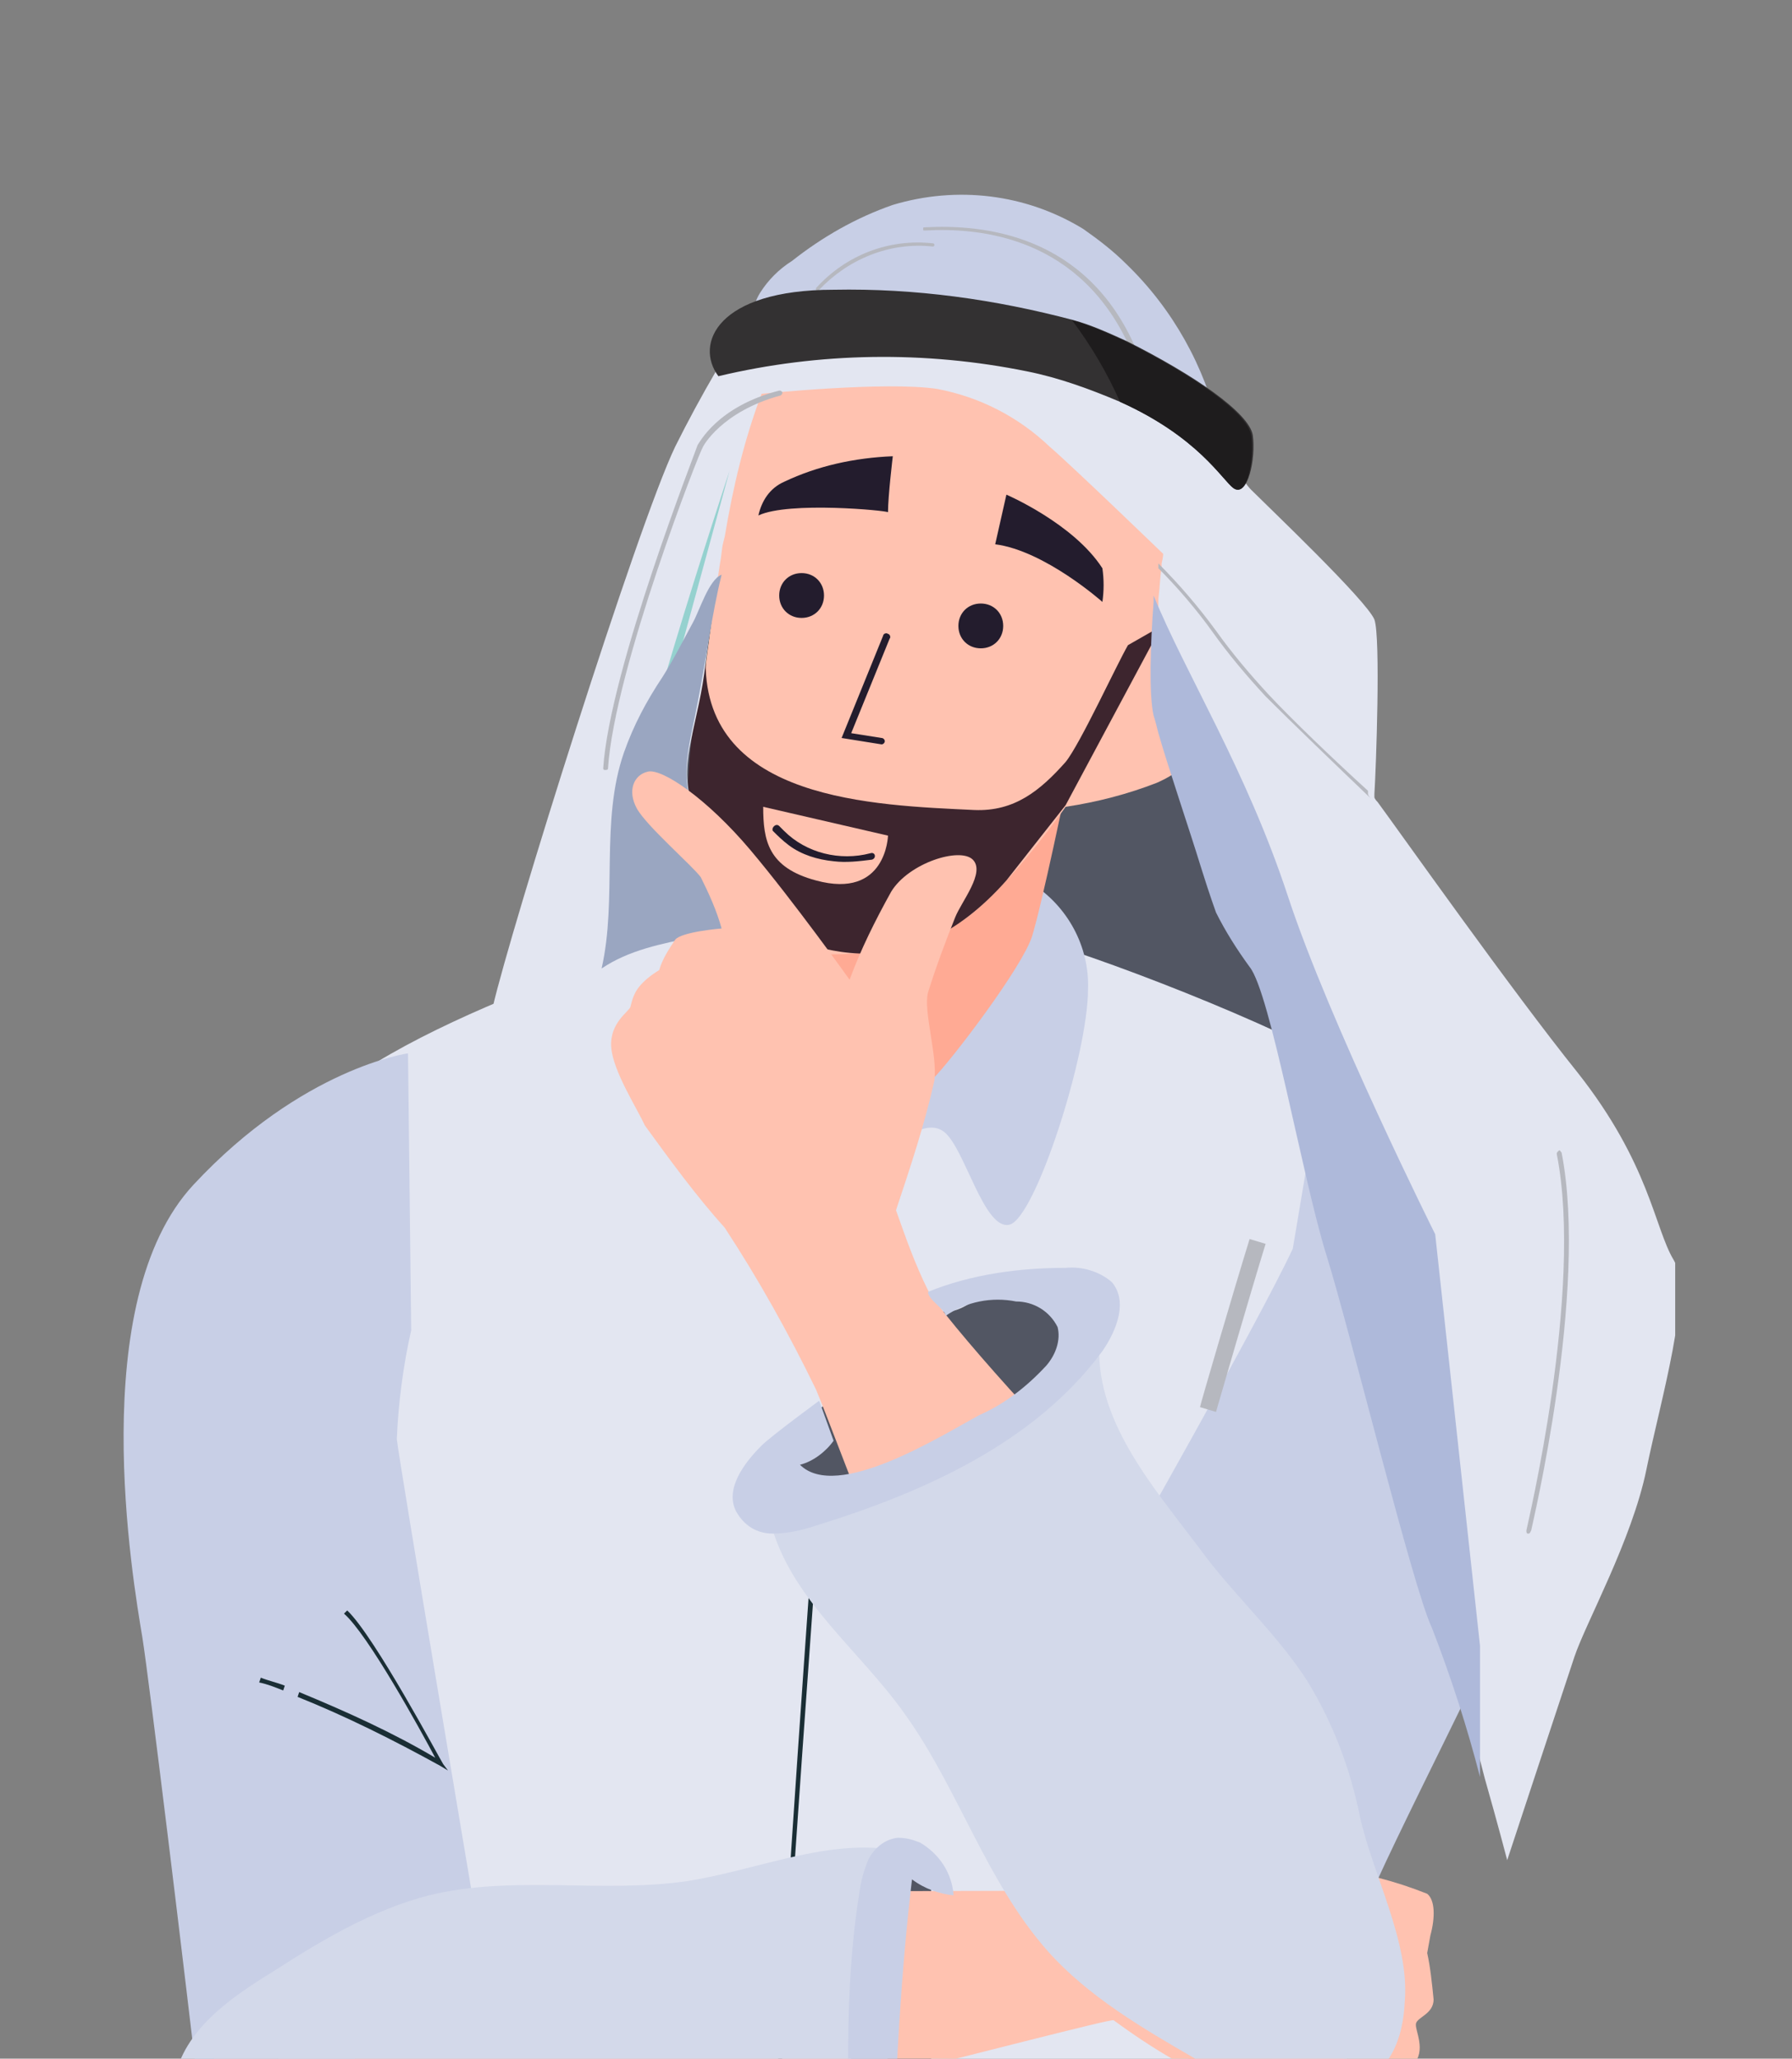 <?xml version="1.0" encoding="utf-8"?>
<!-- Generator: Adobe Illustrator 28.1.0, SVG Export Plug-In . SVG Version: 6.00 Build 0)  -->
<svg version="1.1" id="Layer_1" xmlns="http://www.w3.org/2000/svg" xmlns:xlink="http://www.w3.org/1999/xlink" x="0px" y="0px"
	 viewBox="0 0 112 128.6" style="enable-background:new 0 0 112 128.6;" xml:space="preserve">
<rect x="0" y="0" width="112" height="128.6" fill="#808080" stroke="none"/>
<style type="text/css">
	.st0{clip-path:url(#SVGID_00000165216262052968563350000007523348888112031932_);}
	.st1{fill:#525663;}
	.st2{fill:#E3E6F1;}
	.st3{fill:#1A2E35;}
	.st4{fill:#C8CFE6;}
	.st5{fill:#FFAA94;}
	.st6{fill:#FFFFFF;}
	.st7{fill:#FFC2B0;}
	.st8{fill:#3D252E;}
	.st9{fill:#B6B8BF;}
	.st10{fill:#AEB9DA;}
	.st11{fill:#95D1CF;}
	.st12{fill:#9AA6C1;}
	.st13{fill:#333132;}
	.st14{fill:#1E1C1D;}
	.st15{opacity:0.47;}
	.st16{clip-path:url(#SVGID_00000142885545792778441580000011773417587268406169_);}
	.st17{fill:#E59F8F;}
	.st18{fill:#D3D9EA;}
	.st19{fill:#231C2D;}
</style>
<g>
	<defs>
		<rect id="SVGID_1_" x="7.7" y="12.1" width="97" height="116.5"/>
	</defs>
	<clipPath id="SVGID_00000176760030330813756860000004375975524221628575_">
		<use xlink:href="#SVGID_1_"  style="overflow:visible;"/>
	</clipPath>
	<g style="clip-path:url(#SVGID_00000176760030330813756860000004375975524221628575_);">
		<rect x="42.3" y="35.5" class="st1" width="40.1" height="34.8"/>
		<path class="st2" d="M46.4,57.3c0,0-17.6,4.8-25.3,10.7S8.1,79.8,9.3,91.1s9.3,42.2,9.3,42.2s-3.7,53.6,0.4,54
			c0.7,0.1-4.1-1.9,0,0c41.2,19.4,34.4-6.1,41.7-6s8.1,6.3,7.8,7.7c-8,41.6,17-6.2,17.1-7.7s-1.5-55.2-1.5-55.2l0.1-8.2
			c0,0,8.1-26.8,8.6-35.5S90.2,71,86.6,68.2s-14.8-7.3-20.8-9.2S46.4,57.3,46.4,57.3"/>
		<path class="st3" d="M46.6,145.9h-0.3c0.1-0.8,0.3-1.6,0.7-2.3c1-2,1.4-4.3,1.3-6.5c-0.1-3.8,1.4-25.5,2.3-38.2l0.3,0
			c-0.9,12.6-2.5,34.4-2.3,38.1c0.1,2.3-0.3,4.6-1.3,6.7C46.9,144.4,46.7,145.1,46.6,145.9z"/>
		<path class="st3" d="M51.5,96.5l-1.1-0.1c0.2-3.2,0.4-5.3,0.4-5.3l1.1,0.1C51.9,91.2,51.7,93.3,51.5,96.5z"/>
		<path class="st4" d="M55.6,71.9c0,0,2.1-2.2,3.4-1.2s2.5,6.2,4.1,5.8S68,65.9,68,61.8c0.1-2.7-1.3-5.2-3.5-6.6
			c-0.7-0.2-17.3-0.4-19.3,0.3s-2.7,7.6-3.5,11.8s1,5.1,2.1,4.6s5.3-2.3,6.3-2.3S55.6,71.9,55.6,71.9"/>
		<path class="st5" d="M66.7,48.9c0,0-1.6,7.7-2.2,9.6s-5,7.7-6.2,8.9s-4.4,7.2-5.3,7.4s-3.3-8-3.3-8s-3.1-5.4-3.7-6.8
			c-0.6-1.8-1.1-3.6-1.6-5.5c0,0,5.1,4.4,10.6,3.5s8.2-6.4,8.2-6.4L66.7,48.9z"/>
		<path class="st6" d="M45.6,33.5c0,0-1.5-1.6-2.4,0.9s0.9,7,0.9,7L45.6,33.5z"/>
		<path class="st3" d="M44.5,32.5L44.5,32.5c0.6,0,1.1,0.3,1.5,0.7l0.2,0.2l-1.9,9.9l-0.7-1.7c-0.1-0.2-1.8-4.7-0.9-7.3
			C43.2,32.8,43.9,32.5,44.5,32.5z M45,33.7c-0.1-0.1-0.3-0.2-0.5-0.2c-0.4,0-0.7,0.6-0.8,1c-0.3,1.5-0.2,3.1,0.2,4.6L45,33.7z"/>
		<path class="st7" d="M45.9,28.4c0,0-2.5,17.9-2.5,18.9s-0.7,4.5,0.3,6.8s4.2,5,6.7,5.4s7.5-0.2,10.2-2.3c2.8-2.2,6-6.8,6-6.8
			c2-0.3,3.9-0.8,5.7-1.5c2.3-1,4-3.1,3.9-5.4c-0.1-1.4-0.6-2.8-1.5-4L73.4,37l3.5-6.5c0,0-2-3.7-8.4-7.3s-12.1-4.7-14.8-4.7
			s-6.1,1.1-7,3.3S45.9,28.4,45.9,28.4"/>
		<path class="st8" d="M44.1,41.4c0,0-3.3,12.5,1.5,15.3s11,5.4,17.3-1.7l3.7-4.7l6-11.2l-2.1,1.2c-0.7,1.2-3,6.2-3.9,7.3
			c-1.6,1.8-3.2,3.1-5.7,3C54.6,50.3,44.1,50,44.1,41.4"/>
		<path class="st4" d="M82.8,66.1c0,0,12.3,4.7,14.6,11.8s-0.6,16-1.9,19.7s-8.9,18.2-10.2,21.7s-3.1,7.7-3.1,7.7
			s-1.7-10.4-6.4-16.9c-2.8-3.7-4.7-7.8-5.8-12.3c0,0,8.6-15.1,10.8-19.8"/>
		<path class="st9" d="M76,88.2l-1-0.3c0-0.1,2.2-7.6,3.1-10.5l1,0.3C78.2,80.6,76,88.2,76,88.2z"/>
		<path class="st2" d="M48.9,56.3c-2.2-1.4-5.9-5.8-5.7-6.3c-0.8-2.4,0.5-4.9,0.9-8.6c0.2-1.6,0.6-4.2,0.9-6.2
			c0.1-0.5,0.1-0.9,0.2-1.3c0,0,0.1-0.4,0.1-0.4c0.5-3,1.2-6,2.3-8.9c0,0,7.8-0.8,11-0.3c2.6,0.5,5,1.7,7,3.6
			c1.4,1.2,7.1,6.7,7.1,6.7s0,0.2-0.1,0.6l0,0.3c-0.1,0.5-0.1,1.1-0.2,1.9l0,0.4c-0.2,2.5-0.4,5.8,0,7.1c0.1,0.3,0.2,0.6,0.3,1
			c0.6,2.1,1.9,5.9,2.7,8.5c0.5,1.6,0.9,2.7,0.9,2.7c0.6,1.2,1.3,2.3,2.1,3.4c1.2,1.6,3.2,13.3,4.8,18c1.6,4.7,5.4,20.8,6.6,23.3
			c1.2,3,2.2,6.1,3,9.3c0.8,2.8,1.4,5.1,1.4,5.1s3.5-10.6,4.2-12.7s3.6-7.3,4.5-11.7c0.9-4.4,2.9-11.1,1.7-13.1c0,0,0,0,0,0
			c0,0,0,0,0,0c-1.2-2-1.5-6-6-11.7c-4.1-5.1-11.1-15-12.5-16.9c-0.2-0.2-0.2-0.3-0.2-0.3s0-0.1,0-0.2c0.1-1.5,0.4-9.8,0-10.9
			c-0.5-1.2-6.6-7-7.7-8.1S74,23.3,74,23.3s-0.4-0.2-1.1-2.8s-3-4.7-5.4-5.9s-5.8-1.8-11.6-1c-3.4,0.4-6.4,2.3-8.3,5.1
			c-2,2.9-3.8,6-5.4,9.2c-2.4,5-10.3,30.2-11.4,35c1.9,0.7,4.9-2.9,6-1.9c0.6,0.5,2.6-1,3.3-1.3c3.1-1.3,4.8-2.5,5.1-1.4"/>
		<path class="st4" d="M45.2,21.2c3.9,0.4,7.9-3.4,11.7-2.3c6.4,1.8,12.8,6.9,19.3,7.9c-0.9-3.9-2.9-7.5-5.8-10.3
			c-0.8-0.8-1.7-1.5-2.7-2.2c-3.6-2.2-7.9-2.7-11.9-1.5c-2.3,0.8-4.4,2-6.3,3.5c-0.8,0.5-1.5,1.2-2,2c-0.5,0.8-0.6,1.8-0.2,2.7"/>
		<path class="st9" d="M70.8,22c0,0-0.1,0-0.1-0.1c-3.1-7.1-9.4-7.7-12.9-7.5c-0.1,0-0.1,0-0.1-0.1c0,0,0,0,0,0c0-0.1,0-0.1,0.1-0.1
			c3.6-0.2,10.1,0.4,13.2,7.6C70.9,21.9,70.9,22,70.8,22C70.8,22,70.8,22,70.8,22"/>
		<path class="st9" d="M51.1,18.2c-0.1,0-0.1-0.1-0.1-0.1c0,0,0,0,0-0.1c1.9-2.1,4.6-3.1,7.3-2.8c0.1,0,0.1,0.1,0.1,0.1
			c0,0.1-0.1,0.1-0.1,0.1c-2.7-0.3-5.3,0.8-7.1,2.7C51.2,18.2,51.1,18.2,51.1,18.2"/>
		<path class="st9" d="M85.7,49.9c-2.2-2.1-5-4.8-6.6-6.4c-1.2-1.3-2.3-2.6-3.3-4c-1-1.4-2.2-2.8-3.4-4l0-0.3
			c1.3,1.3,2.5,2.7,3.6,4.2c1,1.4,2.1,2.7,3.3,4c1.4,1.5,4,4,6.2,6c0,0.2,0,0.2,0,0.2S85.5,49.7,85.7,49.9"/>
		<path class="st9" d="M95.5,95.8L95.5,95.8c-0.1,0-0.1-0.1-0.1-0.2c0,0,0,0,0,0c0-0.1,3.6-14.9,1.9-23.5c0-0.1,0-0.1,0.1-0.2
			s0.1,0,0.2,0.1c0,0,0,0,0,0c1.7,8.7-1.9,23.5-1.9,23.6C95.6,95.8,95.6,95.8,95.5,95.8"/>
		<path class="st9" d="M37.8,48.1c-0.1,0-0.1-0.1-0.1-0.1c0.4-6.2,5.9-20.1,5.9-20.2c0.1-0.1,1.2-2.4,5.1-3.4c0.1,0,0.1,0,0.2,0.1
			c0,0.1,0,0.1-0.1,0.2c0,0,0,0,0,0c-3.7,1-4.9,3.2-4.9,3.3C43.8,28,38.4,41.8,38,48C38,48.1,37.9,48.1,37.8,48.1
			C37.8,48.1,37.8,48.1,37.8,48.1L37.8,48.1"/>
		<path class="st10" d="M92.5,111c-0.8-3.1-1.8-6.2-3-9.3c-1.2-2.5-5.1-18.5-6.6-23.3s-3.5-16.4-4.8-18c-0.8-1.1-1.5-2.2-2.1-3.4
			c0,0-0.4-1.1-0.9-2.7c-0.8-2.6-2.1-6.4-2.7-8.5c-0.1-0.4-0.2-0.8-0.3-1.1c-0.3-1.3-0.2-4.5,0-7.1l0-0.4c2,4.9,5.8,10.9,8.4,18.8
			s9.2,21.1,9.2,21.1l2.8,25.7L92.5,111z"/>
		<path class="st11" d="M45.6,29.4c0,0-7.2,21.7-6.5,23.8"/>
		<path class="st12" d="M43.6,43.9c-0.4,2.2-1,3.9-0.5,6c0.1,0.5,0,1.5,0.4,1.9c0.5,0.5,1,0.9,1.7,1.3c1.4,1,2.2,2.9,3.9,3.4
			c-3.3,2.4-8.1,1.7-11.5,4c1-4.4-0.1-9.2,1.4-13.5c0.6-1.7,1.4-3.2,2.4-4.7c0.7-1.1,1.3-2.3,1.9-3.4c0.4-0.7,1-2.7,1.8-3
			C44.5,38.3,44.1,41.4,43.6,43.9"/>
		<path class="st13" d="M77.1,30.5c-0.7-0.5-2.2-3.2-7.1-5.4c-1.9-0.8-3.8-1.5-5.8-1.9c-6.4-1.3-13-1.2-19.3,0.3
			c-1.5-2-0.1-5.4,7.2-5.4c5.1-0.1,10.1,0.6,15,1.9c1.1,0.3,2.2,0.8,3.3,1.3c4.2,2.1,7.7,4.5,7.9,5.9S78,31.1,77.1,30.5"/>
		<path class="st14" d="M77.1,30.5c-0.7-0.5-2.2-3.2-7.1-5.4c-0.8-1.8-1.8-3.5-3-5.1c1.1,0.3,2.2,0.8,3.3,1.3
			c4.2,2.1,7.7,4.5,7.9,5.9S78,31.1,77.1,30.5"/>
		<g transform="translate(44.316 76.207)" class="st15">
			<g transform="translate(0)">
				<g>
					<defs>
						<rect id="SVGID_00000049200136153545569070000016148729489510576827_" x="7.7" y="12.1" width="27.7" height="40.9"/>
					</defs>
					<clipPath id="SVGID_00000169559458726062574720000009353517713734469541_">
						<use xlink:href="#SVGID_00000049200136153545569070000016148729489510576827_"  style="overflow:visible;"/>
					</clipPath>
					<g style="clip-path:url(#SVGID_00000169559458726062574720000009353517713734469541_);">
						<path class="st17" d="M8.7,17.1c0.8,2.6,1.7,5.1,2.9,7.5l6.4,14.1c0.8,1.9,1.8,3.8,2.9,5.6c0.7,1.2,1.6,2.2,2.5,3.3
							c3,3.4,7.4,6.2,11.8,5.3c0.2-2.9-1.9-5.5-3.8-7.6l-5.8-6.6c-2-2.2-3.9-4.5-5.7-6.9c-1.6-2.3-3-4.7-4.4-7.2
							c-2.4-4.3-5-8.5-7.9-12.5C7.4,13.4,8.3,15.7,8.7,17.1"/>
					</g>
				</g>
			</g>
		</g>
		<rect x="53.2" y="116.1" class="st1" width="5" height="21.3"/>
		<path class="st7" d="M29.6,118.2l40.1-0.1c0,0,12.9-1.2,13.4-1.4c2.1,0.3,4.1,0.8,6.1,1.6c0.5,0.4,0.5,1.5,0.2,2.6l-0.2,1.1
			c0.2,0.9,0.3,1.9,0.4,2.9c0,0.9-1,1.1-1.1,1.5s0.7,1.7-0.2,2.6l-1,0.9c0,0-0.1,2.4-0.6,3s-2,1.7-2.6,1.4s-0.4-1.4-0.4-2
			s-0.2-1.2-1-1.2s-0.9,0.6-4.7-0.4s-8.1-4.3-8.4-4.5s-34,8.9-43.9,10.2s-10.8-0.1-11.2-1.7s-1-5.5-1-5.5l-1.7-7.6L29.6,118.2z"/>
		<path class="st4" d="M25.5,65.8c0,0-6.6,0.9-13.4,8.2s-3.8,24.7-3.2,28.3c0.4,2.5,2.6,20.5,3.8,30.9c0.2,1.6,1.6,2.7,3.2,2.6
			c0.8-0.1,1.6-0.5,2-1.2l11.6-16.3c0,0-4.5-26.7-4.7-28.4c0.1-2.3,0.4-4.6,0.9-6.8"/>
		<path class="st3" d="M28,110.6l-0.5-0.3c-2.9-1.6-5.9-3.1-8.9-4.3l0.1-0.3c2.9,1.2,5.8,2.5,8.5,4.1c-0.9-1.7-4.2-7.7-5.7-9
			l0.2-0.2c1.7,1.6,5.8,9.3,6,9.6L28,110.6z"/>
		<path class="st3" d="M17.7,105.6c-0.5-0.2-1-0.4-1.5-0.5l0.1-0.3c0.5,0.2,1,0.3,1.5,0.5L17.7,105.6z"/>
		<path class="st18" d="M56.1,115.6c-4.3-0.8-8.7,1.2-13.1,1.9c-5.4,0.8-10.9-0.4-16.2,0.9c-3.5,0.9-6.7,2.8-9.8,4.8
			c-2.6,1.6-5.5,3.6-6.1,6.7c-0.8,3.3,0.9,5,2.6,6.1c2.8,1.9,7.3,1.9,10.5,2.8c2.7,0.8,5.6,1.2,8.4,1.1c3.1-0.2,6.1-1.4,9.2-1.8
			c4.4-0.7,9.5-2,13.4,0"/>
		<path class="st4" d="M53.3,137.5c-0.3-6.4-0.6-12.9,0.4-19.2c0.1-0.8,0.3-1.5,0.6-2.2c0.4-0.7,1-1.2,1.8-1.3
			c0.5,0,0.9,0.1,1.4,0.3c1.2,0.7,2,1.9,2.1,3.3c-0.9-0.1-1.8-0.4-2.6-1c-0.7,5.9-1,11.8-1.2,17.7c0,0.9,0.2,2,1.1,2.1
			c0.4-2.7,0.5-5.3,0.4-8l1.5-0.3c0.3,1.2,0.3,2.4,0.1,3.5l-0.4,4.7c0,0.4-0.1,0.7-0.2,1.1c-0.3,0.5-0.8,0.8-1.3,1
			c-1,0.5-2.2,0.4-3.1-0.2c-1.2-1-0.9-2.9-0.5-4.4"/>
		<path class="st7" d="M47.7,50.4l7.8,1.8c0,0-0.1,4-4.5,2.8C48,54.2,47.7,52.5,47.7,50.4"/>
		<path class="st1" d="M56.9,82.8c0.3-0.3,0.6-0.5,0.9-0.7c0.6-0.1,1.1-0.2,1.7-0.2c1-0.2,1.8-1.1,2.9-1.3c0.9-0.1,1.8,0,2.7,0.5
			c0.5,0.1,0.9,0.4,1.2,0.8c0.1,0.3,0.2,0.5,0.2,0.8c0.2,1,0.1,2.1-0.2,3.1c-0.7,1.5-2.3,2.3-3.8,3.1c-3,1.6-5.6,3.9-8.8,4.8
			c-1,0.3-2.1,0.4-3.1,0.1c-1-0.3-1.8-1.1-2-2.2c-0.2-1.9,1.8-2.8,3-3.9C53.3,86.1,55.1,84.5,56.9,82.8"/>
		<path class="st7" d="M53.1,61.2c0,0-3.5-4.9-6.2-8.1s-5.5-5.1-6.4-4.9s-1.3,1.2-0.7,2.3s3.5,3.6,4,4.3c0.5,1,1,2.1,1.3,3.2
			c0,0-2.5,0.2-2.9,0.7c-0.4,0.6-0.8,1.2-1,1.9c-0.5,0.3-1,0.7-1.3,1.1c-0.3,0.4-0.4,0.8-0.5,1.2c-0.1,0.3-1.3,1-1.2,2.5
			s1.6,3.8,2.1,4.9c1.6,2.2,3.2,4.4,5,6.4c2.1,3.2,4,6.6,5.7,10.1c1,2.3,11.1,29.5,14,33.6c3.1,3.9,7,7.1,11.4,9.4
			c2.9,1.4,5.7,1,7.8-1.5c4-4.6,1.6-11.4-1.5-18c-2.9-6.1-7-11.6-12.1-16C66.5,90.9,58.9,82.2,58,80.6c-0.8-1.6-1.4-3.3-2-5
			c0.9-2.7,1.8-5.4,2.4-8.1c0.2-1.6-0.7-4.3-0.4-5.5c0.5-1.6,1.1-3.2,1.7-4.7c0.4-1,1.9-2.8,1.1-3.6s-4,0.2-5.1,2
			C54.7,57.5,53.8,59.3,53.1,61.2"/>
		<path class="st18" d="M48.3,95.6c1.4,4.5,5.5,7.6,8.2,11.4c3.4,4.7,5.1,10.5,9,14.9c2.5,2.8,5.9,4.8,9.2,6.7c2.8,1.6,6,3.3,9,2.2
			c3.3-1,4-3.6,4.1-5.8c0.3-3.7-2-7.9-2.8-11.5c-0.6-3-1.7-5.9-3.3-8.5c-1.8-2.8-4.3-5.1-6.3-7.7c-2.8-3.8-6.6-7.9-6.7-12.7"/>
		<path class="st4" d="M61.2,88.4c1.6-0.7,3-1.8,4.2-3.1c0.6-0.7,0.9-1.6,0.7-2.4c-0.5-1-1.5-1.6-2.6-1.6c-1.5-0.3-3.1,0-4.4,0.9
			c0-0.4-1.1-1-1.1-1.5c2.7-1.1,5.7-1.5,8.6-1.5c1-0.1,2.1,0.2,2.9,0.9c1,1.2,0.3,3-0.6,4.3c-4.2,5.7-11.1,8.8-17.9,10.9
			c-0.9,0.3-1.8,0.5-2.7,0.5c-1,0-1.8-0.5-2.3-1.4c-0.7-1.4,0.5-3,1.6-4.1c0.6-0.6,3.6-2.8,3.6-2.8l0.9,2.5
			c-0.5,0.7-1.3,1.3-2.1,1.5C52.3,93.8,58.8,89.7,61.2,88.4"/>
		<path class="st19" d="M47.4,32.2c0.2-0.9,0.7-1.7,1.6-2.1c2.1-1,4.4-1.5,6.8-1.6c0,0-0.3,2.5-0.3,3.5
			C55.5,31.9,49.3,31.3,47.4,32.2"/>
		<path class="st19" d="M62.2,34l0.7-3.1c0,0,4.2,1.8,6,4.6c0.1,0.7,0.1,1.4,0,2.1C68.9,37.6,65.3,34.4,62.2,34"/>
		<path class="st19" d="M55.1,46.5l-2.5-0.4l2.6-6.4c0-0.1,0.2-0.2,0.3-0.1c0,0,0,0,0,0c0.1,0,0.2,0.2,0.1,0.3l0,0l-2.4,5.9l1.9,0.3
			c0.1,0,0.2,0.1,0.2,0.2C55.3,46.4,55.2,46.5,55.1,46.5"/>
		<path class="st19" d="M48.3,51.9c0.3,0.3,0.6,0.6,1,0.9c0.8,0.6,1.8,0.9,2.8,1c0.8,0.1,1.6,0,2.4-0.1c0.3-0.1,0.2-0.5-0.1-0.4
			c-1.9,0.5-4,0-5.4-1.4c-0.1-0.1-0.2-0.2-0.3-0.3C48.5,51.4,48.2,51.7,48.3,51.9"/>
		<path class="st19" d="M51.5,37.2c0,0.8-0.6,1.4-1.4,1.4c-0.8,0-1.4-0.6-1.4-1.4c0-0.8,0.6-1.4,1.4-1.4S51.5,36.4,51.5,37.2
			L51.5,37.2"/>
		<path class="st19" d="M62.7,39.1c0,0.8-0.6,1.4-1.4,1.4c-0.8,0-1.4-0.6-1.4-1.4c0-0.8,0.6-1.4,1.4-1.4c0,0,0,0,0,0
			C62.1,37.7,62.7,38.3,62.7,39.1"/>
	</g>
</g>
</svg>
